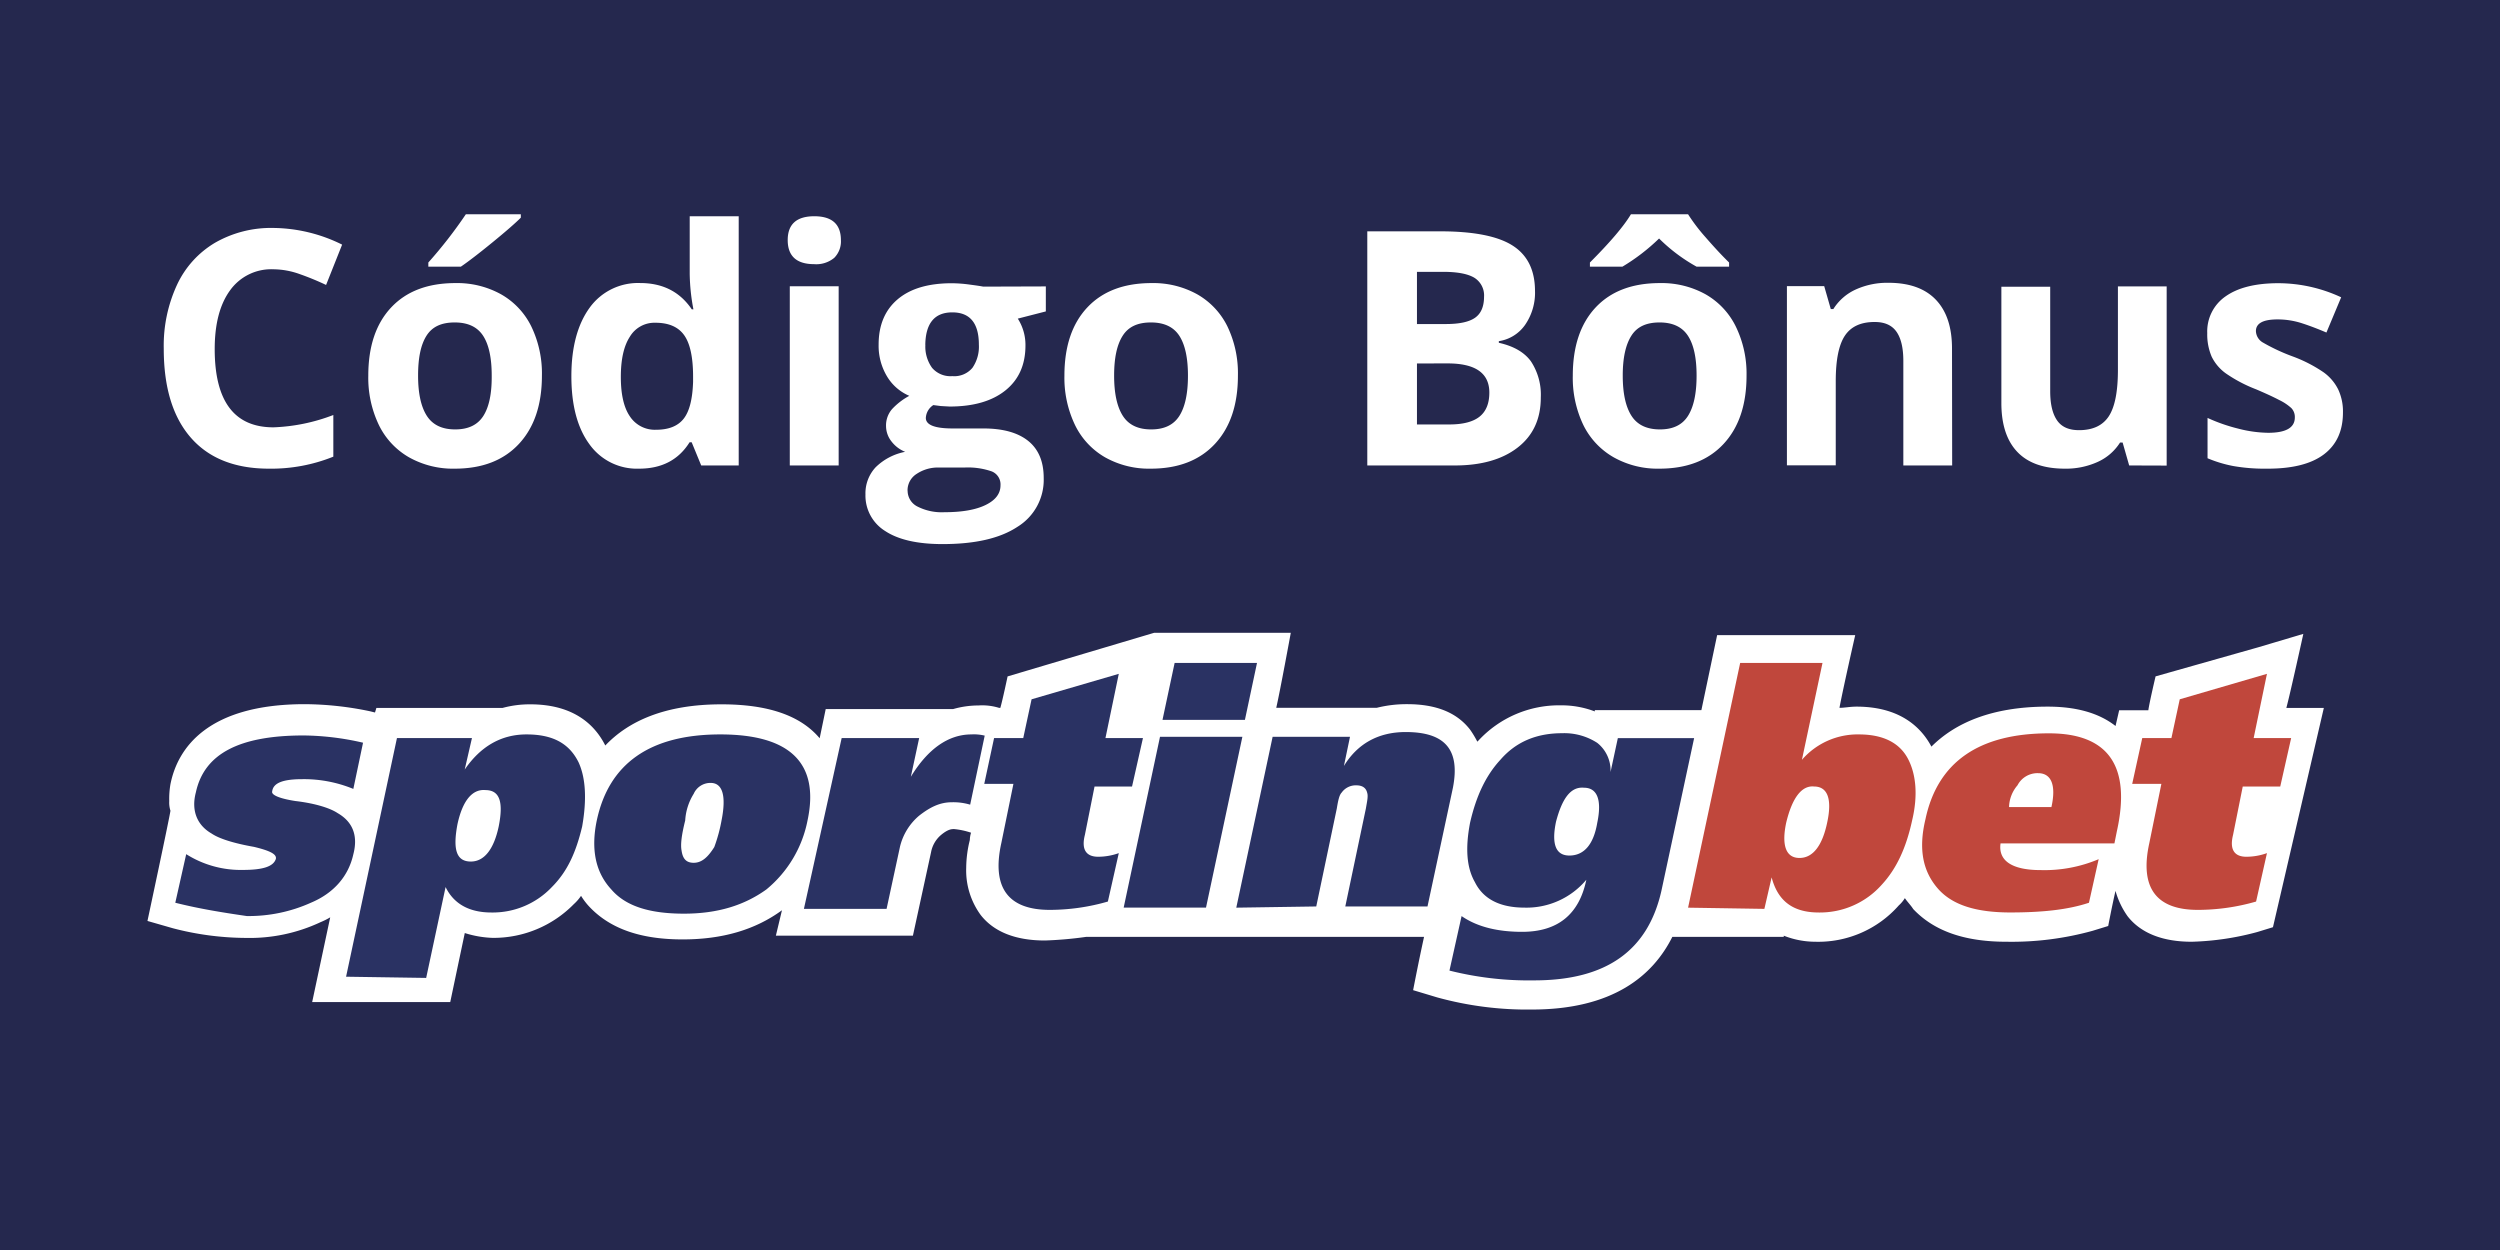 <svg xmlns="http://www.w3.org/2000/svg" viewBox="0 0 600 300"><defs><style>.cls-2{fill:#fff}.cls-3{fill:#2a3263}.cls-4{fill:#c0473c}</style></defs><g id="Layer_2" data-name="Layer 2"><g id="Layer_1-2" data-name="Layer 1"><path fill="#25284e" d="M0 0h600v300H0z"/><path class="cls-2" d="M552.8 152.13l-10.75 3.2-24.71 7s-1.45 6.1-1.74 8.13h-7l-.87 3.78c-4.07-3.19-9.59-4.65-16.28-4.65-13.66 0-22.38 4.07-27.91 9.6-2.32-4.37-7.26-9.6-18-9.6-1.45 0-2.9.29-4.07.29.87-4.65 3.78-17.44 3.78-17.44h-33.14l-3.78 18h-25.58v.3a22.4 22.4 0 0 0-8.13-1.46 26.36 26.36 0 0 0-19.77 8.43l-.29.29a24.1 24.1 0 0 0-1.75-2.9c-3.19-4.1-8.14-6.1-15.11-6.1a29.38 29.38 0 0 0-7.27.87H306.3c.88-3.78 3.49-18 3.49-18H277l-35.18 10.47s-1.16 5.52-1.74 7.55h-.29a13.65 13.65 0 0 0-4.94-.58 22.22 22.22 0 0 0-6.11.87h-30.57l-1.45 7c-4.65-5.52-12.5-8.14-23.55-8.14-13.66 0-22.38 4.07-27.9 9.88-2.33-4.65-7.27-9.88-18-9.88a24.79 24.79 0 0 0-6.68.87H90.33L90 171l-1.17-.29A77.94 77.94 0 0 0 73.18 169c-23.26 0-30.53 10.47-32.27 19.19a20.59 20.59 0 0 0-.29 4.07 6.39 6.39 0 0 0 .29 2.32c-.29 2-5.52 26.45-5.52 26.45l6.1 1.75a70.2 70.2 0 0 0 17.44 2.32 40 40 0 0 0 18-3.78 17.22 17.22 0 0 0 2.32-1.16l-4.33 20.34h33.14s2.32-11.05 3.49-16.57a24.78 24.78 0 0 0 6.68 1.16 27 27 0 0 0 19.48-8.09 10.83 10.83 0 0 0 1.74-2 16 16 0 0 0 2 2.62c4.94 5.23 12.21 7.84 22.38 7.84 9.59 0 17.44-2.32 23.84-7l-1.46 6.1h32.89l4.36-20.06a7.14 7.14 0 0 1 2.33-4.06c1.74-1.46 2.61-1.46 3.19-1.46a17.73 17.73 0 0 1 4.07.87 6.31 6.31 0 0 0-.29 1.75 28.19 28.19 0 0 0-.87 6.68 18.15 18.15 0 0 0 3.49 11.34c3.19 4.07 8.43 6.1 15.4 6.1a91.24 91.24 0 0 0 9.89-.87h81.1c-1.46 6.69-2.62 12.79-2.62 12.79l5.82 1.75a81.31 81.31 0 0 0 22.67 2.9c19.47 0 29.07-8.14 33.72-17.44h26.74v-.29a20.65 20.65 0 0 0 7.56 1.46 25.78 25.78 0 0 0 20.06-8.73 7.69 7.69 0 0 0 1.45-1.74c.58.87 1.45 1.74 2 2.62 4.95 5.23 12.21 7.85 22.39 7.85a72.88 72.88 0 0 0 20.64-2.62l3.77-1.16s.88-4.65 1.75-8.43a19.59 19.59 0 0 0 2.91 6.1c3.19 4.07 8.43 6.11 15.4 6.11a66.47 66.47 0 0 0 15.7-2.33l3.78-1.16 12.21-52.62h-9c.89-3.24 4.08-17.78 4.08-17.78z"/><path class="cls-3" d="M42.07 216.66L44.69 205a24.51 24.51 0 0 0 13.66 3.78c4.94 0 7.27-.88 7.85-2.62.29-1.16-1.45-2-5.23-2.91-4.94-.87-8.43-2-10.18-3.2-3.49-2-4.94-5.52-3.78-9.88 2-9.3 10.47-13.66 25.88-13.66a65.61 65.61 0 0 1 14.24 1.74l-2.33 11.09A31.21 31.21 0 0 0 72.59 187c-4.65 0-7 .88-7.26 2.91-.29.87 1.74 1.74 5.52 2.33 4.94.58 8.43 1.74 10.17 2.9 3.49 2 5 5.24 3.78 9.89-1.16 5.23-4.65 9.3-10.17 11.62a36.34 36.34 0 0 1-15.41 3.2c-5.81-.85-11.33-1.73-17.15-3.19zM83.06 234.4l12.21-57.27h18l-1.74 7.56c3.78-5.52 8.72-8.43 14.82-8.43s10.18 2 12.5 6.68c1.74 3.78 2 9 .87 15.41-1.45 6.1-3.49 10.76-7.26 14.53a19.56 19.56 0 0 1-14.52 6.12c-5.23 0-9-2-11-6.11l-4.66 21.81-19.18-.29zm26.74-36.63c-1.16 6.1-.29 9 3.2 9 3.2 0 5.52-2.91 6.69-8.43 1.16-5.81.29-8.72-3.2-8.72-3.2-.28-5.49 2.63-6.69 8.15zM143.23 196.9c2.91-13.67 12.79-20.64 29.65-20.64s23.84 7 20.93 20.64a28.5 28.5 0 0 1-9.88 16.57c-5.24 3.77-11.63 5.81-19.77 5.81s-13.95-1.74-17.44-5.81q-5.67-6.1-3.49-16.57zm21.22 0c-.87 3.49-1.16 5.81-.87 7.26.29 2 1.16 2.91 2.91 2.91 2 0 3.48-1.45 4.94-3.78a37.49 37.49 0 0 0 1.74-6.39c1.16-5.82.29-9-2.61-9a4.38 4.38 0 0 0-4.07 2.61 13.59 13.59 0 0 0-2.04 6.39zM202 177.13h18.6l-2 9.3c4.07-6.68 9-10.17 14.53-10.17a10.91 10.91 0 0 1 3.2.29l-3.49 16.57a14.15 14.15 0 0 0-4.36-.58c-2.91 0-5.23 1.16-7.85 3.19a14 14 0 0 0-4.65 7.56l-3.2 14.83h-19.84zM238.58 177.13h7l2-9.3 20.93-6.11-3.2 15.41h9l-2.62 11.63h-9l-2.32 11.63c-.88 3.48.29 5.23 3.19 5.23a14.84 14.84 0 0 0 4.95-.87l-2.62 11.62a50.33 50.33 0 0 1-13.95 2c-9.89 0-14-5.23-11.63-16l2.91-14.24h-7zM269.68 217.83l8.72-41h19.77l-8.73 41zm32-58.72l-2.9 13.66H279l2.91-13.66zM296.71 217.83l8.72-41H324l-1.46 7c3.2-5.24 8.14-8.14 14.83-8.14 9.59 0 13.08 4.36 11.33 13.37l-6.1 28.49h-19.73l4.95-23.55c.29-1.74.58-2.91.29-3.78-.29-1.16-1.17-1.74-2.62-1.74a4.15 4.15 0 0 0-3.49 1.74c-.58.58-.87 2-1.16 3.78l-4.94 23.55-19.19.29zM347.87 232.94l2.91-13.08c3.78 2.62 8.72 3.78 14.53 3.78 8.43 0 13.67-4.07 15.41-12.5a18.72 18.72 0 0 1-14.83 6.69c-5.81 0-9.88-2-11.91-6.11-2-3.49-2.33-8.14-1.17-14.24 1.46-6.4 3.78-11.34 7.27-15.12 3.78-4.36 8.72-6.39 14.83-6.39a14.55 14.55 0 0 1 8.43 2.32 8.46 8.46 0 0 1 3.19 7l1.75-8.14h18.31l-7.85 36.63c-3.2 14.24-13.08 21.51-30.52 21.51a78.06 78.06 0 0 1-20.35-2.35zm25.58-35.75c-1.16 5.52 0 8.14 3.2 8.14 3.49 0 5.81-2.62 6.69-7.85 1.16-5.52 0-8.43-3.2-8.43-3.2-.29-5.23 2.61-6.69 8.14z"/><path class="cls-4" d="M405.14 217.83l12.5-58.72h19.76l-4.94 23.25a17.69 17.69 0 0 1 13.66-6.1c5.82 0 9.89 2 11.92 6.1 1.75 3.49 2.33 8.43.87 14.54-1.45 6.68-3.78 11.62-7.26 15.4a19.84 19.84 0 0 1-15.12 6.7c-6.39 0-9.88-2.91-11.34-8.43l-1.74 7.56-18.31-.29zm23.54-20.35c-1.16 5.52 0 8.43 3.2 8.43s5.52-2.91 6.69-8.72c1.16-5.53 0-8.43-3.2-8.43-2.91-.29-5.23 2.61-6.69 8.72zM507.46 202.42h-27.33c-.58 4.07 2.62 6.4 9.6 6.4a33.27 33.27 0 0 0 13.95-2.62l-2.33 10.46c-5.23 1.75-11.62 2.33-18.89 2.33-8.14 0-13.95-1.75-17.44-5.81s-4.65-9.31-2.91-16.57C465 182.94 474.9 176 491.76 176c14.24 0 19.77 7.85 16.28 23.54zm-25.29-8.72h10.17c1.17-5.23 0-8.14-3.2-8.14a5.4 5.4 0 0 0-4.94 2.91 8.34 8.34 0 0 0-2.03 5.23zM514.14 177.13h7l2-9.3 20.93-6.11-3.19 15.41h9l-2.62 11.63h-9l-2.33 11.63c-.87 3.48.3 5.23 3.2 5.23a14.74 14.74 0 0 0 4.94-.87l-2.61 11.62a50.38 50.38 0 0 1-14 2c-9.89 0-14-5.23-11.63-16l2.9-14.24h-7z"/><path class="cls-2" d="M65.64 64.63a12.14 12.14 0 0 0-10.42 5.05q-3.69 5.05-3.69 14.09 0 18.8 14.11 18.79A44.39 44.39 0 0 0 80 99.6v10a39.83 39.83 0 0 1-15.45 2.88q-12.25 0-18.75-7.44t-6.5-21.35a34.79 34.79 0 0 1 3.19-15.35 23 23 0 0 1 9.17-10.11 27 27 0 0 1 14-3.52 37.83 37.83 0 0 1 16.45 4l-3.85 9.68a64.63 64.63 0 0 0-6.34-2.61 19 19 0 0 0-6.28-1.15zM130.06 90.15q0 10.48-5.54 16.41t-15.41 5.92a21.52 21.52 0 0 1-10.92-2.71 18 18 0 0 1-7.26-7.77 26.2 26.2 0 0 1-2.54-11.84q0-10.53 5.5-16.38t15.45-5.84a21.71 21.71 0 0 1 10.91 2.69 17.94 17.94 0 0 1 7.27 7.73 25.94 25.94 0 0 1 2.54 11.79zm-29.72 0q0 6.38 2.1 9.65t6.82 3.26q4.69 0 6.75-3.25t2-9.66q0-6.39-2.07-9.57c-1.39-2.13-3.65-3.19-6.81-3.19s-5.38 1-6.76 3.17-2.03 5.31-2.03 9.59zM102.8 64v-1a108.24 108.24 0 0 0 9-11.57H125v.81q-2 2-6.82 5.94T110.61 64zM153.35 112.48a14 14 0 0 1-11.9-5.88q-4.32-5.88-4.32-16.3t4.4-16.47a14.29 14.29 0 0 1 12.13-5.9q8.1 0 12.37 6.31h.39a48 48 0 0 1-.89-8.58V51.9h11.76v59.81h-9l-2.29-5.57h-.5q-3.96 6.35-12.15 6.34zm4.11-9.34q4.5 0 6.59-2.61t2.29-8.88v-1.27q0-6.91-2.13-9.92t-6.94-3a6.86 6.86 0 0 0-6.09 3.33Q149 84.12 149 90.46t2.2 9.51a7.15 7.15 0 0 0 6.26 3.17zM189.05 57.63q0-5.73 6.38-5.73t6.39 5.73a5.6 5.6 0 0 1-1.6 4.25 6.72 6.72 0 0 1-4.79 1.52q-6.37 0-6.38-5.77zm12.23 54.08h-11.73v-43h11.73zM251 68.74v6l-6.73 1.73a11.7 11.7 0 0 1 1.84 6.45q0 6.93-4.82 10.79t-13.4 3.86l-2.11-.12-1.78-.23a3.9 3.9 0 0 0-1.8 3.08q0 2.53 6.45 2.53H236q7.06 0 10.78 3t3.71 8.92a13.23 13.23 0 0 1-6.29 11.68q-6.28 4.16-18 4.15-9 0-13.75-3.13a10 10 0 0 1-4.74-8.78 9.17 9.17 0 0 1 2.42-6.5 13.78 13.78 0 0 1 7.11-3.73A7.78 7.78 0 0 1 214 106a6 6 0 0 1-1.35-3.7 6 6 0 0 1 1.43-4.1 16.13 16.13 0 0 1 4.15-3.2 11.45 11.45 0 0 1-5.36-4.69 14.26 14.26 0 0 1-2-7.61q0-7 4.57-10.87t13.07-3.85a33.06 33.06 0 0 1 4.28.33c1.66.22 2.71.38 3.18.48zm-33.17 49a4.24 4.24 0 0 0 2.32 3.81 12.83 12.83 0 0 0 6.52 1.38c4.2 0 7.49-.57 9.87-1.73s3.58-2.73 3.58-4.72a3.36 3.36 0 0 0-2.12-3.35 17.39 17.39 0 0 0-6.53-.92h-6.07a9.18 9.18 0 0 0-5.4 1.52 4.67 4.67 0 0 0-2.19 4.05zm4.26-35a8.7 8.7 0 0 0 1.6 5.53 5.78 5.78 0 0 0 4.86 2 5.66 5.66 0 0 0 4.84-2 8.94 8.94 0 0 0 1.54-5.53q0-7.77-6.38-7.77t-6.48 7.84zM297.1 90.15q0 10.48-5.54 16.41t-15.41 5.92a21.51 21.51 0 0 1-10.91-2.71A18 18 0 0 1 258 102a26.2 26.2 0 0 1-2.54-11.84q0-10.53 5.5-16.38t15.45-5.84a21.72 21.72 0 0 1 10.92 2.69 18 18 0 0 1 7.26 7.73 25.94 25.94 0 0 1 2.51 11.79zm-29.71 0q0 6.38 2.09 9.65t6.82 3.26q4.69 0 6.75-3.25t2.06-9.66c0-4.26-.7-7.45-2.08-9.57s-3.65-3.19-6.8-3.19-5.38 1-6.77 3.17-2.07 5.31-2.07 9.59zM328.15 55.52h17.49q12 0 17.36 3.4t5.4 10.82A13.58 13.58 0 0 1 366 78a9.41 9.41 0 0 1-6.28 3.88v.39q5.34 1.19 7.71 4.46a14.53 14.53 0 0 1 2.36 8.68q0 7.7-5.55 12t-15.09 4.3h-21zm11.92 22.25H347q4.85 0 7-1.5t2.17-5a5 5 0 0 0-2.36-4.63q-2.37-1.4-7.48-1.4h-6.26zm0 9.46v14.64h7.76c3.28 0 5.71-.63 7.27-1.88s2.34-3.18 2.34-5.77q0-7-10-7zM419.17 90.15q0 10.48-5.53 16.41t-15.42 5.92a21.51 21.51 0 0 1-10.91-2.71A18.07 18.07 0 0 1 380 102a26.2 26.2 0 0 1-2.53-11.84q0-10.53 5.49-16.38t15.45-5.84a21.72 21.72 0 0 1 10.92 2.69 18 18 0 0 1 7.26 7.73 25.81 25.81 0 0 1 2.58 11.79zM407.18 64a40.78 40.78 0 0 1-9-6.76 47.73 47.73 0 0 1-8.8 6.76h-7.8v-1q7.26-7.26 9.84-11.57h13.72a43.43 43.43 0 0 0 4.13 5.44c2 2.3 3.87 4.34 5.71 6.13v1zm-17.72 26.15q0 6.38 2.1 9.65c1.39 2.17 3.67 3.26 6.82 3.26s5.37-1.08 6.74-3.25 2.06-5.38 2.06-9.66-.69-7.45-2.08-9.57-3.65-3.19-6.8-3.19-5.38 1-6.76 3.17-2.08 5.31-2.08 9.59zM468.52 111.71H456.8v-25.1q0-4.65-1.65-7t-5.27-2.33q-4.92 0-7.11 3.29t-2.19 10.89v20.22h-11.72v-43h8.95l1.58 5.5h.61a12.38 12.38 0 0 1 5.4-4.71 18.31 18.31 0 0 1 7.82-1.6q7.5 0 11.38 4.06t3.88 11.7zM511 111.71l-1.57-5.5h-.62a12.32 12.32 0 0 1-5.34 4.64 18.38 18.38 0 0 1-7.88 1.63q-7.58 0-11.41-4t-3.85-11.67v-28h11.72v25.1c0 3.1.56 5.42 1.66 7s2.85 2.33 5.26 2.33q4.92 0 7.11-3.29T508.3 89V68.74H520v43zM562.31 99q0 6.61-4.6 10.07T544 112.48a43.4 43.4 0 0 1-8-.63 30.56 30.56 0 0 1-6.19-1.87v-9.68a41.13 41.13 0 0 0 7.36 2.57 29.91 29.91 0 0 0 7.21 1q6.38 0 6.38-3.69a3.07 3.07 0 0 0-.85-2.25A12.14 12.14 0 0 0 547 96c-1.38-.73-3.23-1.58-5.53-2.56a34.51 34.51 0 0 1-7.29-3.84 10.8 10.8 0 0 1-3.38-4 13.52 13.52 0 0 1-1.06-5.64 10.22 10.22 0 0 1 4.44-8.86q4.44-3.12 12.59-3.13a35.83 35.83 0 0 1 15.11 3.38l-3.54 8.46q-3.22-1.38-6-2.27a19 19 0 0 0-5.73-.88c-3.46 0-5.19.93-5.19 2.81a3.3 3.3 0 0 0 1.58 2.68 45.7 45.7 0 0 0 7.32 3.42 33.87 33.87 0 0 1 7.38 3.81 11.22 11.22 0 0 1 3.46 4.07 12.44 12.44 0 0 1 1.15 5.55z"/></g></g></svg>